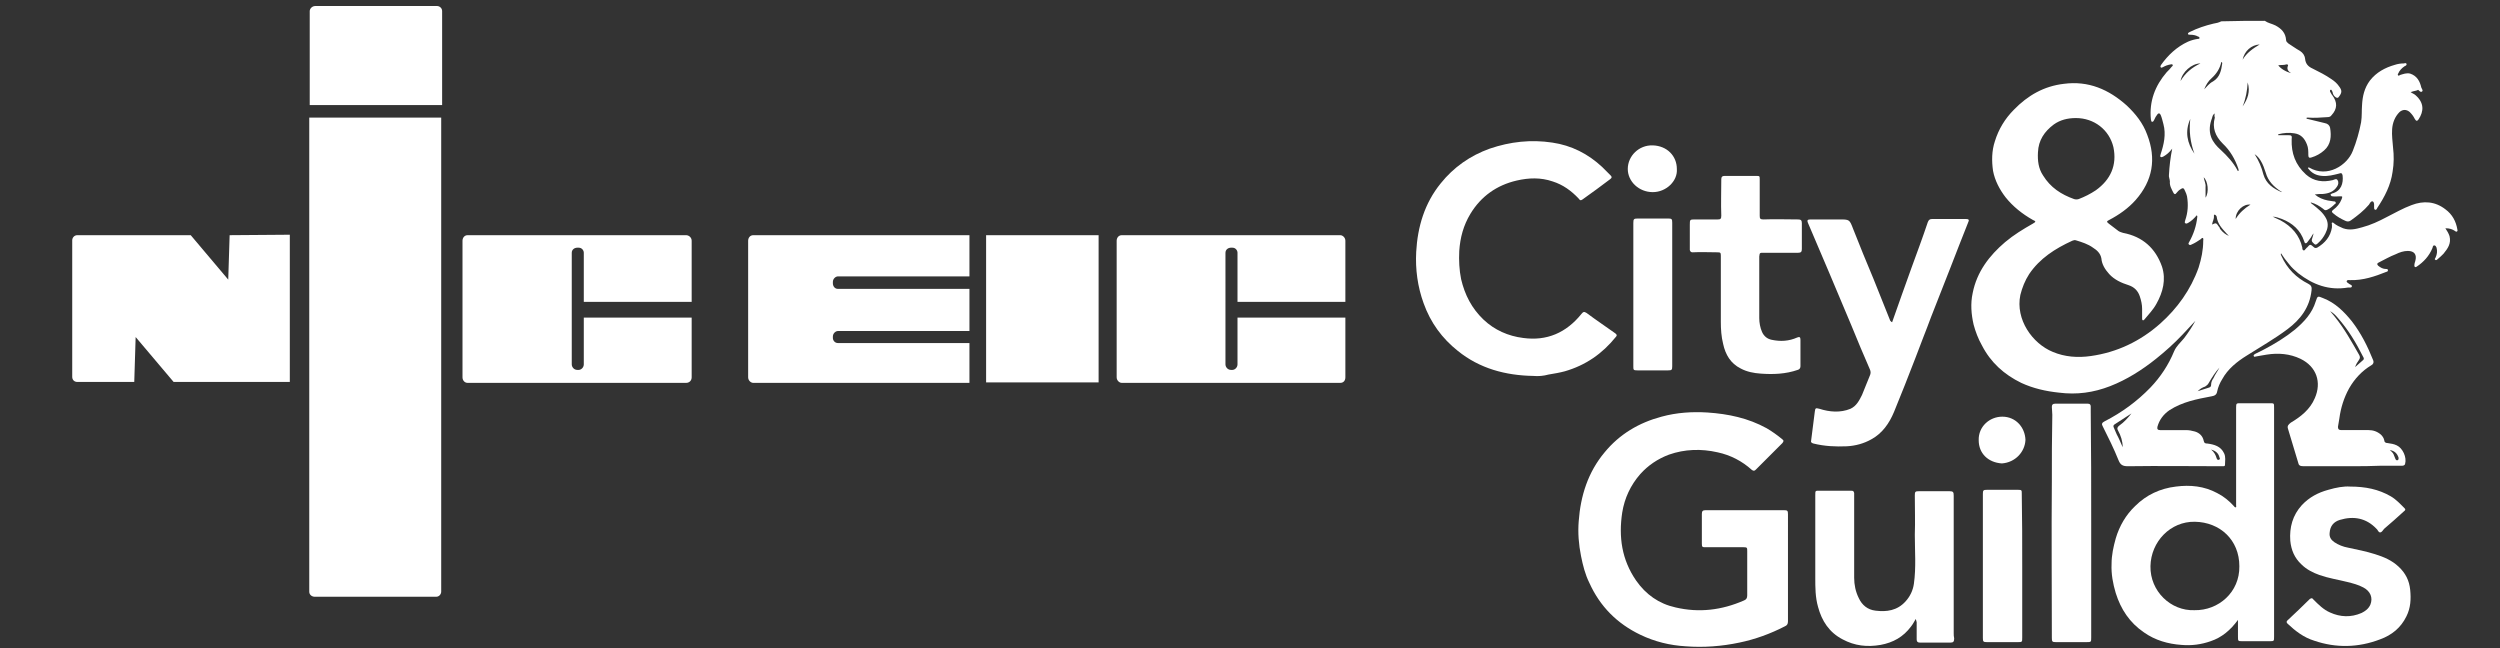 <svg xmlns="http://www.w3.org/2000/svg" xmlns:xlink="http://www.w3.org/1999/xlink" version="1.1" id="Layer_1" x="0px" y="0px" viewBox="0 0 540 140" style="enable-background:new 0 0 540 140;" xml:space="preserve"><rect x="0" y="0" width="540" height="140" fill="#333333" stroke="none"/> <style type="text/css"> .st0{fill-rule:evenodd;clip-rule:evenodd;fill:#FFFFFF;} .st1{fill:#FFFFFF;} </style> <path class="st0" d="M267.3,68.4v10.3c0,0.7-0.6,1.2-1.1,1.2h-0.3c-0.7,0-1.2-0.6-1.2-1.2V54.6c0-0.7,0.6-1.1,1.2-1.1h0.3 c0.7,0,1.1,0.6,1.1,1.1v10.6h23.3V52c0-0.7-0.6-1.2-1.1-1.2h-47.2c-0.7,0-1.1,0.6-1.1,1.2v29.5c0,0.7,0.6,1.2,1.1,1.2h47.2 c0.7,0,1.1-0.5,1.1-1.2V68.6h-23.3V68.4z M209.4,74.1H181c-0.7,0-1.1-0.6-1.1-1.1v-0.3c0-0.7,0.6-1.2,1.1-1.2h28.4v-9.1H181 c-0.7,0-1.1-0.6-1.1-1.2v-0.3c0-0.7,0.6-1.2,1.1-1.2h28.4v-8.9h-46.7c-0.7,0-1.1,0.6-1.1,1.2v29.5c0,0.7,0.6,1.2,1.1,1.2h46.7 C209.4,82.7,209.4,74.1,209.4,74.1z M237.3,82.6H213V50.8h24.3V82.6z"></path> <path class="st0" d="M95.5,22.7V2.4c0-0.7-0.6-1.1-1.1-1.1H68.1c-0.7,0-1.2,0.6-1.2,1.1v20.3C66.8,22.7,95.5,22.7,95.5,22.7z M66.8,25.4v102.4c0,0.7,0.6,1.1,1.2,1.1h26.2c0.7,0,1.1-0.6,1.1-1.1V25.4C95.5,25.4,66.8,25.4,66.8,25.4z M126.1,68.4v10.3 c0,0.7-0.6,1.2-1.1,1.2h-0.3c-0.7,0-1.2-0.6-1.2-1.2V54.6c0-0.7,0.6-1.1,1.2-1.1h0.3c0.7,0,1.1,0.6,1.1,1.1v10.6h23.3V52 c0-0.7-0.6-1.2-1.2-1.2h-47.2c-0.7,0-1.1,0.6-1.1,1.2v29.5c0,0.7,0.5,1.2,1.1,1.2h47.2c0.7,0,1.2-0.5,1.2-1.2V68.6h-23.3L126.1,68.4 z M49.6,50.8l-0.3,9.6l-8.1-9.6H16.7c-0.7,0-1.1,0.6-1.1,1.1v29.5c0,0.7,0.5,1.1,1.1,1.1H29l0.3-9.7l8.2,9.7h25.1V50.7L49.6,50.8 L49.6,50.8z"></path> <g> <path class="st1" d="M489.2,4.5c0.7,0.5,1.5,0.6,2.3,1c1.3,0.7,2.2,1.6,2.3,3.2c0,0.3,0.3,0.5,0.5,0.7c0.8,0.5,1.6,1.1,2.5,1.6 c0.6,0.4,1,0.9,1.1,1.7c0.1,1.1,0.7,1.7,1.6,2.1c1.4,0.7,2.8,1.4,4.1,2.3c0.6,0.4,1.2,0.9,1.6,1.5c0.7,0.9,0.7,1.4,0,2.3 c-0.2,0.3-0.4,0.3-0.7,0.1c-0.3-0.2-0.5-0.5-0.6-0.8c0-0.2-0.1-0.4-0.2-0.6c-0.1-0.1-0.1-0.3-0.3-0.2c-0.2,0.1-0.1,0.3-0.1,0.4 c0.2,0.3,0.3,0.6,0.5,0.8c1.1,1.5,1.1,2.9-0.2,4.3c-0.2,0.3-0.5,0.4-0.9,0.4c-1.4,0.1-2.8,0.2-4.2,0.1c-0.1,0-0.3,0-0.3,0.1 c0,0.2,0.2,0.2,0.3,0.2c1.2,0.3,2.4,0.6,3.7,0.9c0.6,0.1,1,0.5,1.1,1c0.3,1.8,0.2,3.6-1.3,4.9c-0.8,0.7-1.7,1.2-2.7,1.5 c-0.5,0.2-0.7,0-0.7-0.5c0-0.8,0-1.6-0.3-2.3c-0.5-1.3-1.3-2.2-2.7-2.4c-1.2-0.2-2.3-0.1-3.5,0.2c0,0.1,0,0.1,0,0.2 c0.7,0,1.4,0,2.1,0c0.8,0,0.9,0.1,0.8,0.9c-0.1,3,0.8,5.5,3.1,7.6c1.7,1.5,3.7,1.7,5.8,1.2c0.3-0.1,0.8-0.4,1,0 c0.3,0.4,0.2,1-0.1,1.4c-0.7,1.1-1.8,1.5-3.1,1.6c-0.6,0-1.1,0-1.7,0.1c0.8,0.7,1.8,1.1,2.8,1.3c0.4,0.1,0.9,0.1,1.3,0.2 c0.2,0,0.3,0,0.4,0.2c0.1,0.2,0,0.3-0.2,0.4c-0.5,0.5-1,0.9-1.6,1.2c-0.4,0.2-0.6,0.1-0.9-0.2c-0.8-0.6-1.6-1.1-2.7-1.4 c0.1,0.3,0.4,0.4,0.5,0.5c1.1,0.9,2.2,1.7,2.9,3.1c0.5,1.1,0.3,2.1-0.2,3.1c-0.4,0.8-0.9,1.5-1.6,2.1c-0.2,0.2-0.5,0.5-0.8,0.2 c-0.3-0.3-0.7-0.5-0.5-1.1c0.1-0.4,0.3-0.8,0.3-1.2c-0.4,0.7-0.8,1.3-1.3,1.9c-0.3,0.4-0.6,0.3-0.7-0.2c-0.8-2.4-2.5-3.9-4.8-4.8 c-0.6-0.2-1.3-0.5-2-0.5c0.6,0.3,1.1,0.5,1.7,0.8c2.4,1.3,4.1,3.2,4.7,5.9c0,0.2,0,0.5,0.3,0.6c0.3,0,0.3-0.3,0.5-0.4 c0.1-0.1,0.1-0.2,0.2-0.2c0.7-0.8,0.7-0.8,1.5-0.1c0.2,0.2,0.4,0.2,0.7,0.1c1.7-1,2.9-2.4,3.2-4.4c0-0.2,0-0.4,0-0.6 c0-0.1-0.1-0.3,0-0.4c0.2-0.1,0.3,0,0.4,0.1c0.6,0.5,1.3,0.8,2,1.1c1.4,0.5,2.7,0.2,4.1-0.2c1.9-0.5,3.6-1.3,5.3-2.2 c1.8-0.9,3.5-1.9,5.4-2.6c2.6-1,5.1-0.8,7.3,0.9c1.5,1.1,2.3,2.6,2.6,4.4c0,0.1,0.1,0.3-0.1,0.4c-0.2,0.1-0.3,0-0.4-0.1 c-0.6-0.4-1.2-0.6-2.1-0.6c0.4,0.6,0.7,1.1,0.9,1.7c0.4,1.6-0.4,2.7-1.3,3.8c-0.4,0.4-0.8,0.8-1.3,1.2c-0.1,0.1-0.3,0.3-0.5,0.1 c-0.2-0.1,0-0.3,0.1-0.5c0.3-0.7,0.4-1.3,0.2-2.1c-0.1-0.2-0.2-0.5-0.5-0.5c-0.3,0-0.3,0.3-0.4,0.6c-0.7,1.7-1.9,3-3.4,4 c-0.3,0.2-0.5,0.1-0.5-0.3c0-0.3,0.1-0.6,0.2-0.9c0.4-1.4-0.2-2.2-1.6-2.2c-0.9,0-1.8,0.3-2.6,0.7c-1.3,0.5-2.5,1.2-3.7,1.8 c-0.4,0.2-0.4,0.4-0.1,0.7c0.5,0.4,1,0.7,1.7,0.7c0.2,0,0.4,0,0.4,0.3c0,0.2-0.2,0.3-0.3,0.3c-2.5,1-5.1,1.9-7.9,1.8 c-0.2,0-0.6-0.1-0.7,0.2c-0.1,0.3,0.3,0.4,0.5,0.6c0.2,0.2,0.7,0.2,0.6,0.6c-0.1,0.3-0.5,0.2-0.8,0.2c-4.1,0.7-7.6-0.6-10.8-3.1 c-0.7-0.6-1.4-1.2-2-2c-0.6-0.7-1.2-1.5-1.7-2.3c-0.1,0.3,0,0.4,0.1,0.6c1.2,2.7,3.2,4.7,5.8,6c0.6,0.3,0.8,0.7,0.7,1.4 c-0.4,3.7-2.4,6.3-5.2,8.4c-2.8,2.1-5.8,3.8-8.8,5.7c-2.1,1.3-4.1,2.9-5.3,5.1c-0.5,0.8-0.9,1.7-1.1,2.7c-0.1,0.6-0.5,0.9-1.2,1 c-3.2,0.6-6.3,1.2-9.1,3c-1.3,0.9-2.2,2.1-2.6,3.6c-0.1,0.5,0.1,0.7,0.6,0.7c1.9,0,3.8,0,5.6,0c0.6,0,1.2,0.1,1.9,0.3 c1,0.3,1.7,1,1.9,2c0.1,0.5,0.3,0.6,0.8,0.6c1.5,0.2,2.9,0.6,3.6,2.1c0.4,0.8,0.2,1.7,0.2,2.5c0,0.3-0.2,0.3-0.5,0.3 c-6.8,0-13.7-0.1-20.5,0c-1.1,0-1.6-0.3-2-1.3c-1-2.5-2.2-4.9-3.4-7.3c-0.3-0.5-0.2-0.8,0.4-1.1c3.7-1.9,7-4.3,9.9-7.3 c2.2-2.3,3.9-4.9,5.1-7.8c0.5-1.2,1.4-1.9,2.2-2.9c0.9-1.2,1.7-2.4,2.4-3.7c-0.9,1-1.9,2-2.8,3c-1.8,1.9-3.7,3.6-5.7,5.2 c-3,2.4-6.3,4.5-9.9,5.9c-3.6,1.4-7.2,1.9-11.1,1.4c-2.8-0.3-5.5-0.9-8.1-2.1c-3.7-1.8-6.6-4.4-8.5-8.1c-0.8-1.4-1.4-3-1.8-4.5 c-0.5-2.2-0.7-4.5-0.2-6.8c0.9-4.6,3.6-8.1,7-11c1.9-1.6,3.9-2.8,6-4c0.7-0.4,0.7-0.5,0-0.8c-2.3-1.3-4.3-2.9-5.9-4.9 c-1.3-1.7-2.3-3.6-2.7-5.7c-0.3-2.1-0.3-4.3,0.4-6.4c0.8-2.6,2.2-4.9,4.1-6.8c3-3.1,6.5-5.1,10.8-5.6c5.3-0.7,9.7,1.2,13.6,4.7 c1.9,1.8,3.5,3.8,4.4,6.3c2,5.2,1.2,9.9-2.5,14.1c-1.6,1.8-3.6,3.2-5.7,4.3c-0.6,0.3-0.6,0.4-0.1,0.8c0.7,0.5,1.4,1.1,2.1,1.6 c0.3,0.2,0.7,0.3,1,0.4c4.2,0.8,7,3.3,8.4,7.3c0.9,2.8,0.2,5.5-1.2,8c-0.7,1.3-1.7,2.3-2.6,3.4c-0.1,0.1-0.2,0.2-0.3,0.2 c-0.2-0.1-0.2-0.2-0.2-0.4c0-0.7,0-1.4,0-2.1c0-0.9-0.2-1.8-0.5-2.7c-0.4-1.2-1.2-2-2.4-2.4c-1.6-0.5-3.1-1.2-4.2-2.4 c-0.9-1-1.6-2.1-1.7-3.4c-0.2-1.1-1-1.8-1.8-2.3c-1.1-0.8-2.4-1.2-3.7-1.6c-0.3-0.1-0.5,0-0.8,0.1c-3.7,1.7-7,3.8-9.3,7.2 c-0.9,1.4-1.5,2.9-1.9,4.5c-1.1,5.3,2.6,10.5,7,12.3c2.6,1.1,5.4,1.3,8.2,0.9c5.7-0.8,10.7-3.2,15-7c3.7-3.3,6.6-7.3,8.3-12.1 c0.6-1.9,1-3.8,1-5.8c0-0.2,0.1-0.5-0.1-0.6c-0.2-0.1-0.3,0.2-0.5,0.3c-0.6,0.4-1.2,0.8-1.9,1.1c-0.2,0.1-0.4,0.2-0.6,0 c-0.2-0.2,0-0.4,0.1-0.6c0.9-1.6,1.5-3.4,1.7-5.2c0-0.2,0.1-0.3-0.1-0.5c-0.5,0.6-1.1,1.2-1.8,1.6c-0.2,0.1-0.4,0.3-0.7,0.1 c-0.2-0.2,0-0.4,0-0.6c0.6-1.7,0.7-3.4,0.4-5.2c-0.1-0.4-0.2-0.7-0.4-1.1c-0.3-0.8-0.5-0.8-1.2-0.3c-0.3,0.2-0.5,0.5-0.7,0.7 c-0.2,0.3-0.4,0.3-0.6,0c-0.4-0.8-0.9-1.6-0.8-2.5c0-0.5-0.3-1-0.2-1.5c0.1-1.8,0.3-3.6,0.7-5.6c-0.6,0.8-1.2,1.3-1.9,1.7 c-0.2,0.1-0.4,0.2-0.6,0.1c-0.2-0.2,0-0.4,0-0.6c0.7-2.1,1.2-4.3,0.6-6.5c-0.2-0.7-0.3-1.3-0.6-2c-0.2-0.4-0.5-0.4-0.7-0.1 c-0.3,0.4-0.5,0.7-0.7,1.2c-0.1,0.2-0.2,0.4-0.4,0.4c-0.3,0-0.2-0.3-0.3-0.5c-0.4-3.9,0.9-7.3,3.4-10.2c0.4-0.4,0.8-0.8,1.1-1.2 c0.1-0.1,0.3-0.2,0.2-0.4c-0.1-0.2-0.3-0.1-0.4-0.1c-0.6,0.1-1.2,0.3-1.7,0.6c-0.2,0.1-0.4,0.2-0.5,0c-0.1-0.2,0-0.3,0.1-0.5 c1.5-2.1,3.4-3.9,5.8-5c0.7-0.3,1.4-0.5,2.1-0.6c0.2,0,0.4,0,0.4-0.2c0-0.2-0.2-0.3-0.3-0.3c-0.5-0.3-1.1-0.4-1.7-0.4 c-0.2,0-0.5,0-0.5-0.2c0-0.2,0.2-0.3,0.4-0.4c1.6-0.8,3.4-1.4,5.1-1.8c0.6-0.1,1.1-0.2,1.7-0.5C483.2,4.5,486.2,4.5,489.2,4.5z M448.4,25.5c-1.8,0-3.4,0.4-4.8,1.4c-2,1.5-3.3,3.4-3.4,6c-0.1,1.8,0.1,3.5,1.1,5c1.6,2.6,3.9,4.1,6.7,5.1c0.3,0.1,0.7,0.1,1,0 c1.3-0.5,2.5-1.1,3.7-1.9c3.2-2.3,4.6-5.4,3.8-9.3C455.6,28,452.3,25.5,448.4,25.5z M478.4,24.5c-0.4,0.2-0.5,0.6-0.6,1 c-0.5,1.3-0.7,2.7-0.2,4.1c0.4,1.1,1.2,2,2.1,2.8c1.4,1.3,2.7,2.7,3.6,4.4c0,0.1,0.1,0.2,0.2,0.1c0.1-0.1,0-0.2,0-0.4 c-0.7-2.1-1.8-4-3.4-5.5c-1.6-1.6-2.3-3.4-1.7-5.6C478.3,25.1,478.3,24.8,478.4,24.5z M458.5,96.6c0-1.3-0.4-2.5-1-3.6 c-0.3-0.5-0.1-0.8,0.3-1.1c1-0.7,1.8-1.6,2.6-2.6c-1.2,0.8-2.5,1.6-3.7,2.4c-0.3,0.2-0.2,0.5-0.1,0.7c0.2,0.5,0.4,0.9,0.6,1.4 C457.7,94.7,458.1,95.7,458.5,96.6z M492.8,41.5c0-0.1,0-0.1,0-0.1c-0.1-0.1-0.1-0.1-0.2-0.1c-1.5-1-2.7-2.2-3.2-4 c-0.3-0.9-0.6-1.8-1.1-2.6c-0.3-0.5-0.7-1-1.3-1.4c0.9,1.4,1.5,2.8,1.9,4.4C489.5,39.7,491,40.7,492.8,41.5z M476.1,19.3 c0.6-0.6,1.1-1.3,1.9-1.7c1.5-0.9,1.8-2.4,2-3.9c0-0.1,0-0.3-0.2-0.3c-0.3,1.4-1,2.5-2.1,3.5C477,17.5,476.5,18.3,476.1,19.3z M474,33.2c-0.9-2.4-1.2-4.9-0.9-7.5C471.9,28.4,472.4,30.9,474,33.2z M477.8,48.5c0.9-0.4,0.9-0.4,1.5,0.5 c0.1,0.1,0.2,0.2,0.2,0.4c0.6,0.8,1.4,1.4,1.9,1.5c0,0,0-0.1-0.1-0.1c-0.1-0.1-0.2-0.2-0.3-0.3c-1-1.1-2-2.1-2.2-3.7 c0-0.1-0.1-0.2-0.2-0.3c-0.2-0.2-0.4-0.2-0.4,0.1C478.3,47.3,477.9,47.8,477.8,48.5z M479.4,79.4c-0.9,1-1.6,2.1-2.3,3.3 c-0.2,0.4-0.5,0.6-0.8,0.8c-0.6,0.2-1.1,0.5-1.6,1c0.8-0.3,1.7-0.5,2.5-0.8c0.3-0.1,0.4-0.3,0.4-0.6c0-0.5,0.2-1,0.5-1.4 C478.5,80.8,479,80.2,479.4,79.4z M482.9,47.3c0.8-1.3,1.9-2.3,3.2-3.1C484.6,44,482.9,45.5,482.9,47.3z M471,17.5 c1-1.7,2.4-2.9,4.3-3.8C473.4,13.7,471.3,15.6,471,17.5z M492.1,14.1c0.5,0.7,1.6,1.4,2.8,1.7c-0.7-0.4-1-0.9-0.7-1.6 c0.1-0.2-0.1-0.3-0.3-0.3C493.3,14.1,492.7,14,492.1,14.1z M484.4,12.9c0.9-1.5,2.2-2.4,3.7-3.3C486.3,9.7,484.8,11,484.4,12.9z M485.5,17.8c-0.1,1.8-0.4,3.5-1.1,5.2C485.5,21.4,486.1,19.8,485.5,17.8z M476.4,42.7c0.8-1.2,0.5-3.6-0.4-4.4 c0.1,0.7,0.5,1.4,0.4,2.1C476.4,41.2,476.4,41.9,476.4,42.7z M477.6,97.1c0.7,0.6,1,1.2,1.2,1.9c0.1,0.3,0.3,0.4,0.5,0.3 c0.3-0.1,0.2-0.3,0.1-0.5C479.2,97.9,478.6,97.4,477.6,97.1z"></path> <path class="st1" d="M386.2,122.7c0,3.8,0,7.7,0,11.5c0,0.6-0.2,0.9-0.7,1.1c-3.1,1.6-6.4,2.8-9.8,3.5c-3.8,0.8-7.7,1.1-11.6,0.8 c-3.4-0.2-6.7-1-9.8-2.5c-5-2.4-8.7-6.1-11-11.2c-0.9-1.8-1.4-3.8-1.8-5.8c-0.5-2.5-0.7-5-0.5-7.5c0.4-5.5,2-10.6,5.6-14.9 c3.2-3.9,7.4-6.4,12.3-7.7c3.3-0.9,6.6-1.1,9.9-0.9c4.5,0.3,8.8,1.2,12.8,3.4c1.2,0.7,2.3,1.5,3.4,2.4c0.4,0.3,0.2,0.5,0,0.8 c-0.6,0.6-1.1,1.1-1.7,1.7c-1.3,1.3-2.7,2.7-4,4c-0.3,0.3-0.5,0.4-0.9,0.1c-2.1-1.9-4.6-3.2-7.4-3.8c-3.5-0.8-7.1-0.7-10.5,0.5 c-2.4,0.9-4.5,2.3-6.2,4.2c-2.1,2.4-3.4,5.2-3.9,8.3c-0.8,5.3-0.1,10.2,3,14.7c2.1,3,4.9,5,8.5,5.8c5.1,1.2,10,0.6,14.8-1.5 c0.5-0.2,0.7-0.5,0.7-1.1c0-3.2,0-6.3,0-9.5c0-0.8,0-0.9-0.8-0.9c-2.7,0-5.4,0-8.1,0c-0.8,0-0.9,0-0.9-0.8c0-2.1,0-4.3,0-6.4 c0-0.6,0.2-0.8,0.8-0.8c5.6,0,11.3,0,16.9,0c0.8,0,0.9,0.1,0.9,0.9C386.2,115,386.2,118.9,386.2,122.7z"></path> <path class="st1" d="M483.4,133.9c-1.6,2.2-3.5,3.8-5.9,4.6c-2,0.7-4.1,1-6.3,0.8c-2.9-0.2-5.7-1-8.1-2.7c-3.1-2.1-5-5-6.1-8.5 c-0.6-2-1-4.1-0.9-6.3c0-1.9,0.4-3.7,0.9-5.5c0.8-2.7,2.2-5.1,4.2-7c2.4-2.4,5.4-3.8,8.8-4.2c3.1-0.4,6.1-0.1,8.9,1.4 c1.4,0.7,2.6,1.7,3.6,2.8c0.1,0.1,0.2,0.3,0.4,0.3c0.2-0.1,0.1-0.3,0.1-0.4c0-2.8,0-5.6,0-8.4c0-4.3,0-8.5,0-12.8 c0-0.9,0.1-0.9,0.9-0.9c2.1,0,4.3,0,6.4,0c0.9,0,0.9,0,0.9,0.9c0,8.2,0,16.3,0,24.5c0,8.3,0,16.7,0,25c0,1,0,1-1,1 c-1.9,0-3.9,0-5.8,0c-1,0-1,0-1-1C483.4,136.5,483.4,135.3,483.4,133.9z M474,131.8c5.2,0.1,9.8-3.9,9.7-9.5c0-5.7-4.2-9.5-9.6-9.6 c-5.3-0.1-9.5,4.3-9.6,9.6C464.4,127.7,468.9,132,474,131.8z"></path> <path class="st1" d="M331.2,81.2c-6-0.1-11.6-1.6-16.3-5.4c-3.4-2.7-5.9-6.1-7.4-10.3c-1.3-3.6-1.8-7.3-1.6-11.1 c0.3-5.4,1.8-10.5,5.3-14.8c2.8-3.5,6.4-6,10.6-7.5c4.4-1.5,8.9-2,13.5-1.3c4.1,0.6,7.7,2.4,10.8,5.3c0.6,0.6,1.2,1.2,1.8,1.8 c0.3,0.3,0.3,0.5-0.1,0.8c-2,1.5-4,3-6,4.4c-0.4,0.3-0.6,0.1-0.8-0.2c-1.6-1.7-3.4-3-5.6-3.7c-2.6-0.9-5.2-0.8-7.8-0.2 c-4.3,1-7.7,3.4-10,7.2c-1.5,2.5-2.2,5.1-2.4,8c-0.1,2.1,0,4.1,0.4,6.1c0.8,3.4,2.3,6.3,4.8,8.7c2.4,2.3,5.4,3.6,8.6,4 c5.1,0.7,9.3-1.1,12.6-5.2c0.4-0.5,0.6-0.5,1.1-0.2c2,1.5,4.1,2.9,6.2,4.4c0.4,0.3,0.4,0.5,0.1,0.8c-2.9,3.6-6.5,6.1-11,7.4 c-1.1,0.3-2.3,0.5-3.5,0.7C333.4,81.2,332.3,81.3,331.2,81.2z"></path> <path class="st1" d="M408.7,69.6c1.4-4,2.8-7.9,4.2-11.8c1.2-3.3,2.4-6.5,3.5-9.8c0.2-0.5,0.4-0.7,1-0.7c2.4,0,4.8,0,7.2,0 c0.7,0,0.8,0.2,0.5,0.8c-1.3,3.2-2.5,6.4-3.8,9.7c-1.4,3.6-2.8,7.1-4.2,10.7c-1.1,3-2.3,5.9-3.4,8.9c-1.5,3.9-3,7.7-4.6,11.6 c-1,2.4-2.5,4.6-4.9,5.9c-1.6,0.9-3.4,1.4-5.3,1.5c-2.4,0.1-4.8,0-7.2-0.6c-0.3-0.1-0.6-0.2-0.5-0.6c0.3-2.1,0.5-4.2,0.8-6.3 c0.1-0.8,0.2-0.8,1-0.6c2.2,0.7,4.5,0.9,6.7,0c1.3-0.6,1.9-1.8,2.5-3c0.6-1.4,1.1-2.8,1.7-4.2c0.2-0.4,0.2-0.9,0-1.3 c-1.4-3.2-2.7-6.3-4-9.5c-1.6-3.8-3.2-7.6-4.8-11.4c-1.5-3.6-3.1-7.2-4.6-10.8c-0.2-0.5-0.1-0.7,0.6-0.7c2.1,0,4.1,0,6.2,0 c2.2,0,2.2,0,3,2.1c1.4,3.6,2.9,7.2,4.4,10.8c1.2,3,2.4,6,3.6,9C408.4,69.3,408.4,69.5,408.7,69.6z"></path> <path class="st1" d="M413.8,133.7c-0.3,0.5-0.6,1.1-1,1.6c-1.7,2.3-3.9,3.5-6.6,4c-2.9,0.5-5.6,0.2-8.2-1.2c-2.9-1.5-4.5-4-5.3-7 c-0.6-2.1-0.6-4.2-0.6-6.3c0-5.9,0-11.9,0-17.8c0-1.1,0-1,1-1c2.3,0,4.5,0,6.8,0c0.4,0,0.5,0.1,0.6,0.5c0,0.2,0,0.4,0,0.6 c0,5.9,0,11.8,0,17.7c0,1.5,0.3,3,1,4.4c0.7,1.5,1.9,2.5,3.6,2.7c2.4,0.3,4.7,0,6.5-2c1-1.1,1.6-2.4,1.8-3.8 c0.5-3.5,0.2-7.1,0.2-10.6c0.1-2.8,0-5.7,0-8.5c0-0.8,0.1-0.9,0.9-0.9c2.2,0,4.4,0,6.6,0c0.8,0,0.9,0.2,0.9,1c0,0.3,0,0.6,0,0.9 c0,9.6,0,19.2,0,28.7c0,0.4,0,0.8,0.1,1.2c0,0.7-0.2,0.9-0.8,0.9c-2.2,0-4.4,0-6.6,0c-0.5,0-0.7-0.2-0.7-0.7c0-1.2,0-2.5,0-3.7 C413.9,134.1,413.9,133.9,413.8,133.7z"></path> <path class="st1" d="M507.6,105.1c3.4,0,6.2,0.6,8.8,2.1c1.2,0.7,2.1,1.7,3,2.6c0.2,0.2,0.2,0.4-0.1,0.6c-1.4,1.3-2.9,2.6-4.3,3.8 c-0.3,0.3-0.5,0.8-0.9,0.8c-0.4,0-0.5-0.6-0.8-0.8c-2.2-2.3-4.9-2.8-7.9-1.9c-1.3,0.4-2.1,1.3-2.2,2.8c-0.1,0.9,0.3,1.5,1,2 c0.9,0.6,1.9,1,3,1.2c1.9,0.4,3.9,0.8,5.8,1.4c1.9,0.6,3.6,1.3,5.1,2.7c1.5,1.4,2.3,3,2.5,5c0.2,2,0.1,3.9-0.8,5.7 c-1.2,2.5-3.2,4.1-5.7,5c-4.7,1.8-9.5,1.9-14.2,0.3c-2.3-0.7-4.1-2.1-5.8-3.7c-0.3-0.3-0.2-0.5,0-0.7c1.6-1.5,3.2-3,4.8-4.6 c0.4-0.3,0.6-0.2,0.8,0.1c1.1,1.1,2.2,2.2,3.6,2.8c2.2,1,4.5,1.1,6.8,0.1c0.8-0.4,1.5-0.9,1.9-1.8c0.6-1.5,0-2.9-1.5-3.7 c-1.1-0.6-2.3-0.9-3.5-1.2c-2-0.5-4-0.8-6-1.5c-1.4-0.5-2.8-1.2-3.9-2.3c-1.5-1.4-2.2-3.1-2.4-5.1c-0.2-2.9,0.5-5.5,2.5-7.7 c1.6-1.7,3.5-2.7,5.7-3.3C504.6,105.3,506.3,105,507.6,105.1z"></path> <path class="st1" d="M371.7,63c0-2.6,0-5.2,0-7.8c0-0.6-0.1-0.7-0.7-0.7c-1.8,0-3.6-0.1-5.4,0c-0.4,0-0.5-0.2-0.6-0.5 c0-0.2,0-0.3,0-0.5c0-1.6,0-3.3,0-4.9c0-1.2,0-1.2,1.2-1.2c1.6,0,3.2,0,4.8,0c0.6,0,0.8-0.1,0.8-0.8c-0.1-2.6,0-5.3,0-7.9 c0-0.5,0.2-0.7,0.7-0.7c2.3,0,4.5,0,6.8,0c0.8,0,0.8,0,0.8,0.8c0,2.6,0,5.2,0,7.8c0,0.6,0.1,0.8,0.8,0.8c2.5-0.1,5,0,7.5,0 c0.6,0,0.8,0.2,0.8,0.8c0,1.9,0,3.8,0,5.6c0,0.6-0.2,0.8-0.8,0.8c-2.5,0-5,0-7.5,0c-0.8,0-0.8,0-0.9,0.8c0,4.4,0,8.9,0,13.3 c0,1,0.2,2.1,0.6,3c0.4,0.9,1.1,1.5,2.1,1.7c1.9,0.4,3.7,0.3,5.5-0.5c0.5-0.2,0.7-0.1,0.7,0.5c0,1.9,0,3.8,0,5.7 c0,0.4-0.2,0.7-0.6,0.8c-2.6,0.9-5.3,1-8,0.8c-1.5-0.1-3-0.4-4.3-1.1c-2.2-1.1-3.3-3-3.8-5.3c-0.4-1.6-0.5-3.2-0.5-4.8 C371.7,67.4,371.7,65.2,371.7,63C371.7,63,371.7,63,371.7,63z"></path> <path class="st1" d="M507.9,100.7c-3.5,0-6.9,0-10.4,0c-0.7,0-1-0.2-1.1-0.8c-0.7-2.4-1.5-4.9-2.2-7.3c-0.2-0.6,0.1-0.9,0.6-1.3 c2.2-1.3,4.2-2.9,5.2-5.3c1.5-3.4,0.4-6.8-3.1-8.5c-2.3-1.1-4.8-1.3-7.3-0.9c-0.8,0.1-1.6,0.3-2.3,0.4c-0.2,0-0.4,0.2-0.5-0.1 c-0.1-0.2,0.2-0.4,0.4-0.5c0.6-0.3,1.2-0.6,1.8-0.9c2.3-1.2,4.6-2.6,6.7-4.3c2-1.7,3.7-3.5,4.5-6.1c0.4-1.2,0.4-1.2,1.6-0.7 c2.6,1,4.5,2.9,6.2,5c2,2.6,3.4,5.4,4.6,8.4c0.2,0.5,0,0.9-0.4,1.1c-2,1.2-3.6,2.9-4.8,5c-1.1,2-1.8,4.2-2.1,6.5 c-0.1,0.6-0.2,1.2-0.3,1.8c0,0.5,0.2,0.7,0.7,0.7c2,0,4,0,5.9,0c1,0,1.9,0.3,2.7,1c0.3,0.3,0.6,0.7,0.7,1.2c0,0.4,0.3,0.6,0.7,0.6 c0.7,0.1,1.4,0.2,2,0.5c1.3,0.6,2.2,2.6,1.8,4c-0.1,0.4-0.5,0.4-0.8,0.4c-1.5,0-3,0-4.5,0C512.1,100.7,510,100.7,507.9,100.7z M508.7,79.3c0.6-0.5,1.1-1,1.7-1.5c0.3-0.2,0.2-0.5,0-0.8c-1.5-3-3.2-5.8-5.4-8.3c-0.5-0.6-1-1.1-1.7-1.5c0.3,0.4,0.7,0.8,1,1.2 c2.1,2.6,3.7,5.5,5.3,8.3c0.2,0.4,0.2,0.7-0.1,1.1C509.2,78.2,508.9,78.7,508.7,79.3z M516.2,97.2c0.3,0.3,0.6,0.5,0.8,0.9 c0.1,0.3,0.3,0.7,0.4,1c0.1,0.2,0.2,0.4,0.5,0.3c0.2-0.1,0.2-0.3,0.2-0.5C517.8,97.9,517.2,97.4,516.2,97.2z"></path> <path class="st1" d="M451.7,113c0,8.2,0,16.5,0,24.7c0,1,0,1-1.1,1c-2.2,0-4.3,0-6.5,0c-0.8,0-0.9-0.1-0.9-0.9 c0-11.3-0.1-22.5,0-33.8c0-4.8,0-9.6,0.1-14.4c0-0.6-0.1-1.2-0.1-1.7c0-0.5,0.2-0.7,0.7-0.7c2.4,0,4.7,0,7.1,0 c0.4,0,0.6,0.2,0.6,0.6c0,0.4,0,0.8,0,1.1C451.7,96.9,451.7,105,451.7,113z"></path> <path class="st1" d="M520.7,19.9c0.4,0.3,0.8,0.4,1.1,0.7c1.8,1.6,1.8,3.4,0.6,5.2c-0.3,0.4-0.5,0.4-0.8-0.1 c-0.3-0.6-0.6-1-1.1-1.5c-0.7-0.6-1.5-0.6-2.2,0c-1,1-1.5,2.3-1.6,3.7c-0.1,1.3,0.1,2.7,0.2,4c0.2,1.7,0.2,3.4-0.1,5.2 c-0.4,2.9-1.7,5.4-3.3,7.8c-0.1,0.2-0.2,0.5-0.5,0.4c-0.2-0.1-0.2-0.3-0.2-0.6c0-0.4,0.1-1-0.3-1.2c-0.4-0.1-0.6,0.4-0.8,0.7 c-1.1,1.3-2.5,2.4-3.9,3.4c-0.4,0.3-0.8,0.3-1.2,0.1c-0.9-0.4-1.8-0.9-2.6-1.6c-0.4-0.3-0.4-0.5,0-0.8c0.8-0.6,1.4-1.3,1.8-2.3 c0.2-0.6,0.2-0.6-0.4-0.6c-0.5,0-1,0.1-1.6,0c-0.2,0-0.3-0.1-0.4-0.3c0-0.2,0.2-0.2,0.3-0.3c2-0.5,2.5-2.2,2.3-3.9 c-0.1-0.5-0.3-0.6-0.8-0.4c-1.2,0.3-2.3,0.6-3.6,0.5c-1.3-0.1-2.3-0.6-3.1-1.7c0.1-0.2,0.2-0.1,0.3-0.1c3.9,2.3,8.2-0.5,9.4-3.6 c0.8-2,1.4-4.1,1.8-6.2c0.2-1.3,0.1-2.5,0.2-3.7c0.1-1.9,0.5-3.7,1.7-5.3c1.4-1.8,3.3-2.8,5.4-3.4c0.6-0.2,1.3-0.3,1.9-0.3 c0.2,0,0.5-0.2,0.6,0.1c0.1,0.3-0.2,0.4-0.4,0.5c-0.6,0.4-1.1,0.9-1.4,1.6c-0.1,0.1-0.1,0.3,0,0.4c0.1,0.1,0.3,0,0.4-0.1 c0.7-0.2,1.4-0.5,2.2-0.3c1.5,0.5,2.1,1.7,2.4,3c0.1,0.3,0.5,0.7,0.1,0.9c-0.3,0.2-0.6-0.3-0.8-0.4 C522.1,19.6,521.5,19.6,520.7,19.9z"></path> <path class="st1" d="M436.8,122.3c0,5.1,0,10.3,0,15.4c0,1,0,1-1,1c-2.2,0-4.4,0-6.6,0c-0.8,0-0.9-0.1-0.9-0.9 c0-10.4,0-20.7,0-31.1c0-0.8,0.1-0.9,0.9-0.9c2.2,0,4.5,0,6.7,0c0.8,0,0.8,0.1,0.8,0.8C436.8,111.9,436.8,117.1,436.8,122.3z"></path> <path class="st1" d="M352.8,63.7c0-5.2,0-10.3,0-15.5c0-0.9,0.1-1,1-1c2.2,0,4.3,0,6.5,0c0.8,0,0.9,0.1,0.9,0.9c0,10.3,0,20.7,0,31 c0,0.8-0.1,0.9-0.9,0.9c-2.2,0-4.4,0-6.6,0c-0.9,0-0.9-0.1-0.9-0.9C352.8,74,352.8,68.8,352.8,63.7z"></path> <path class="st1" d="M357,41.5c-3,0-5.4-2.3-5.4-5c0-2.8,2.4-5.2,5.4-5.1c3.1,0.1,5.2,2.3,5.2,5.1C362.4,39.1,359.9,41.5,357,41.5z "></path> <path class="st1" d="M432.4,100.1c-3-0.2-5-2.2-5-5c-0.1-2.9,2.3-5.1,5.1-5.1c2.9,0,4.9,2.3,5,5C437.4,97.6,435.3,99.9,432.4,100.1 z"></path> </g> </svg>